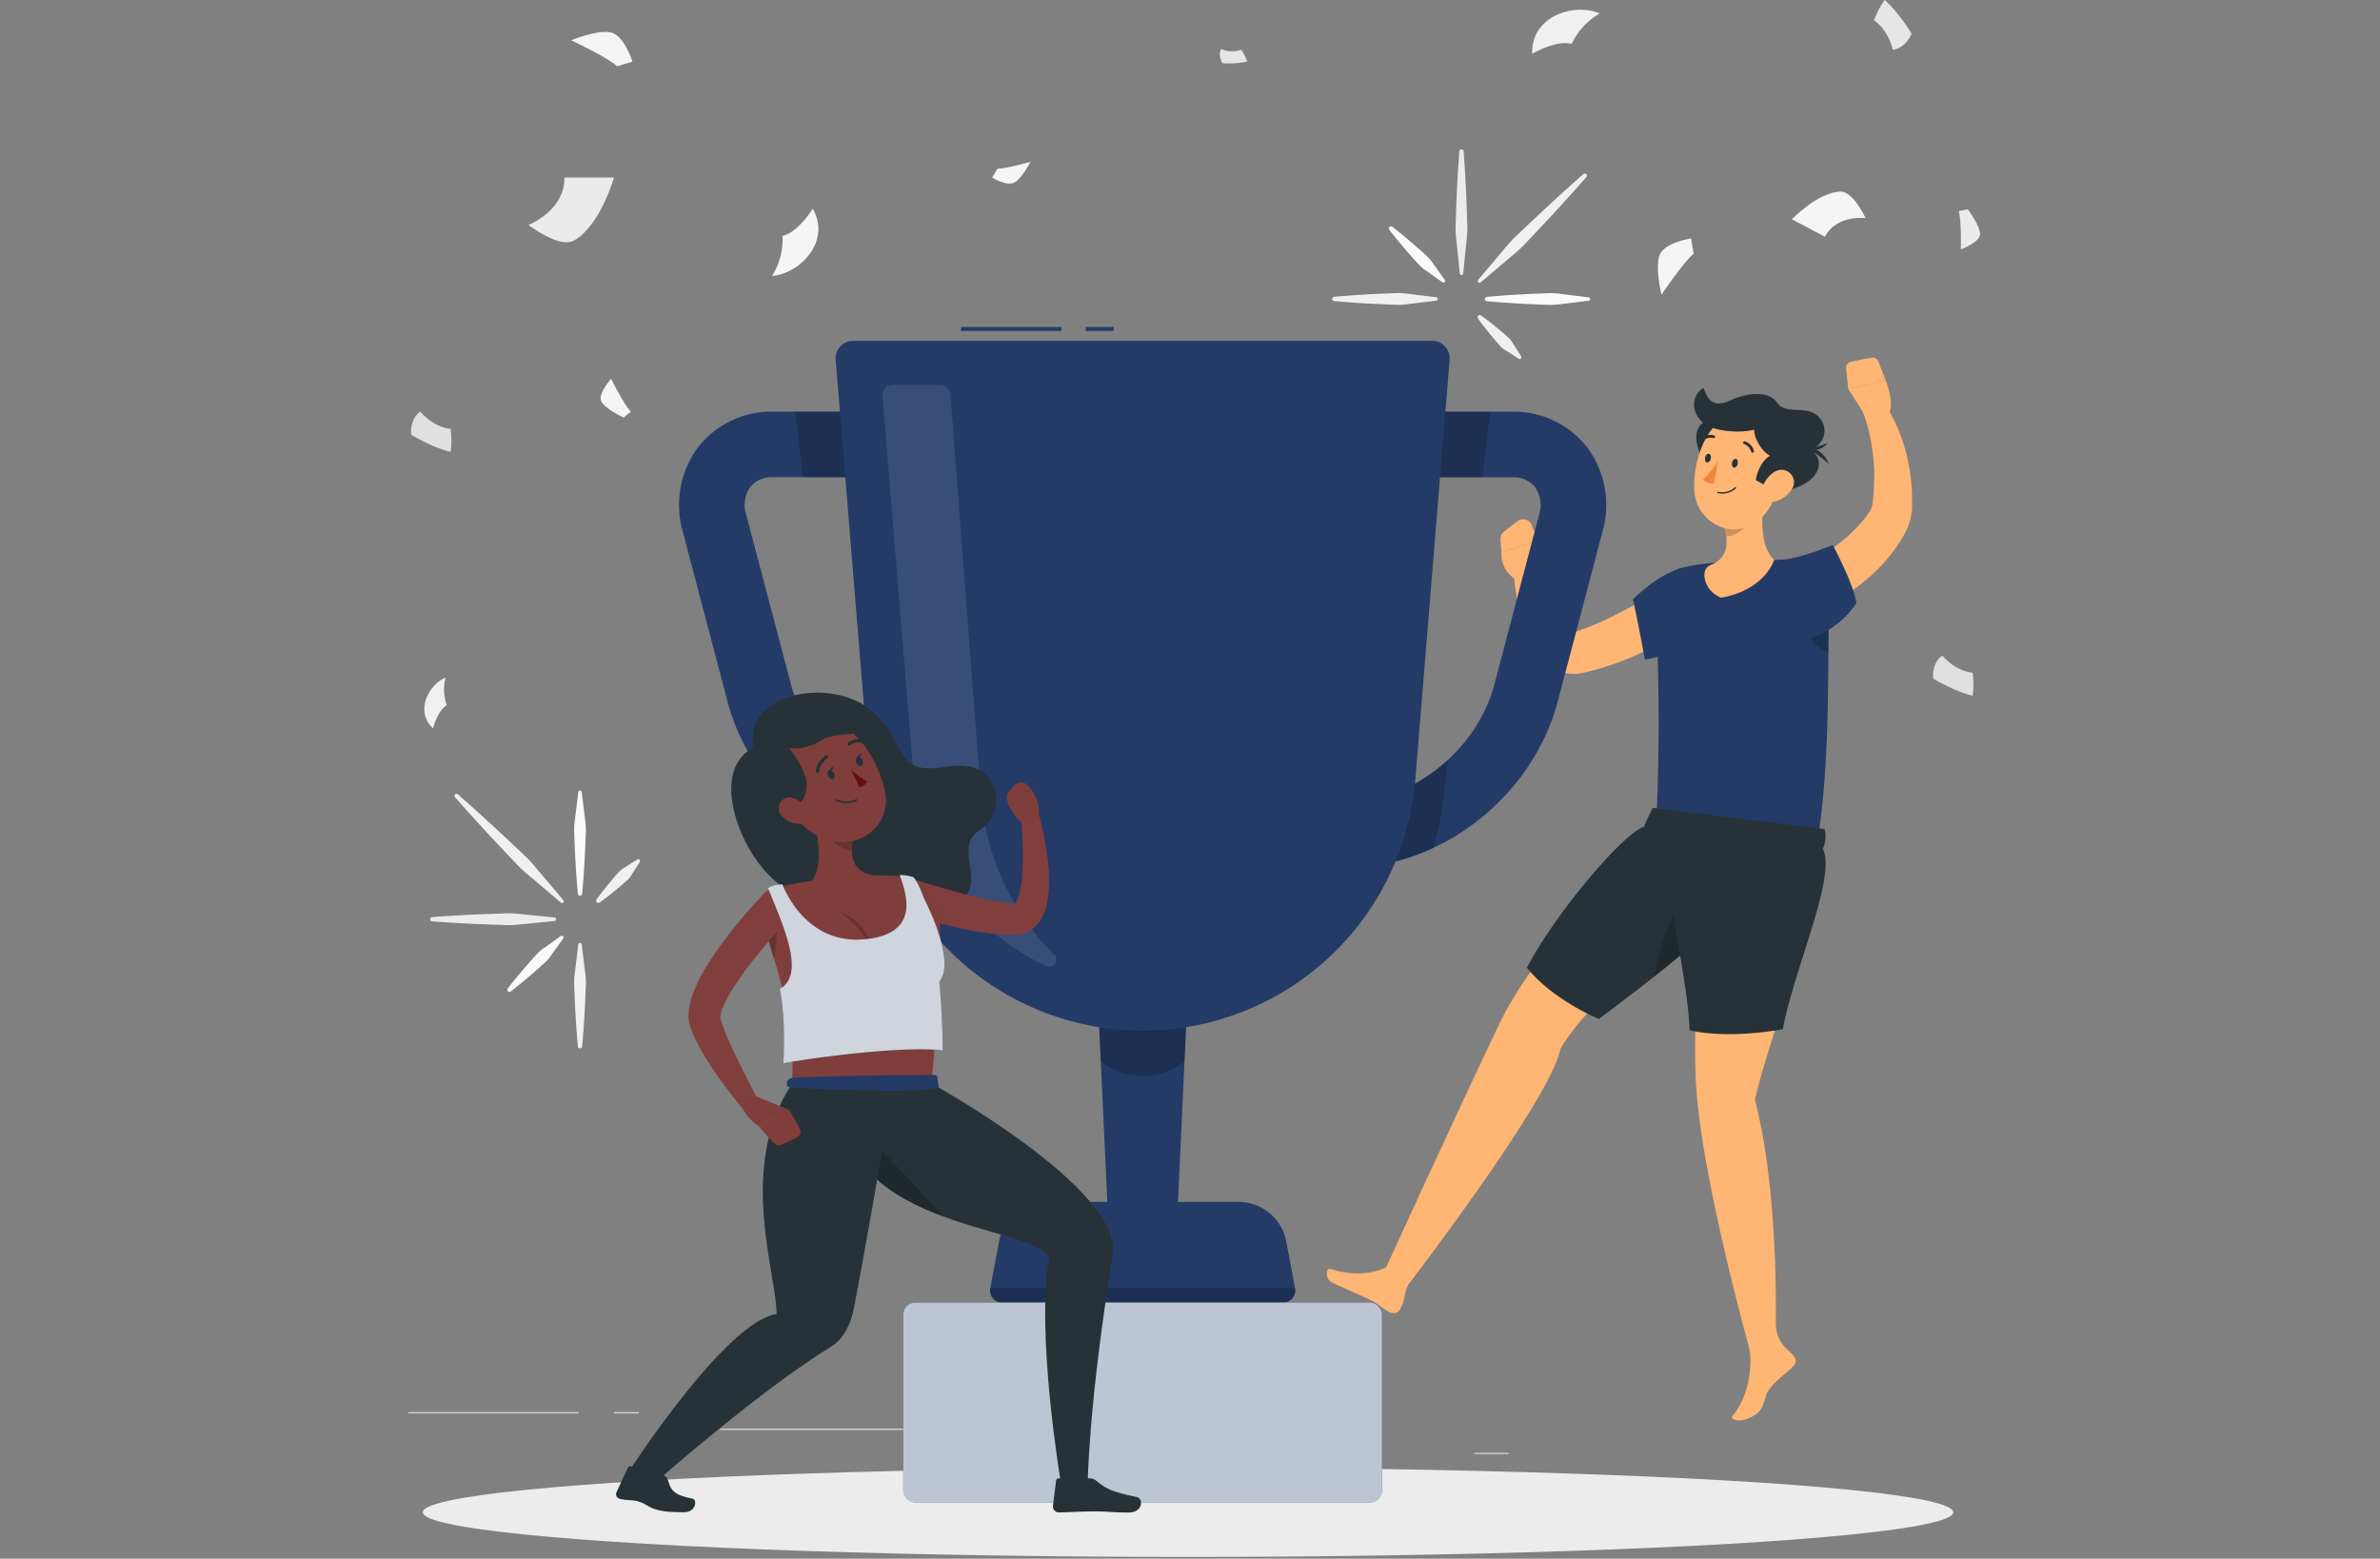<?xml version="1.0" encoding="UTF-8"?>
<svg xmlns="http://www.w3.org/2000/svg" width="603" height="395" viewBox="0 0 603 395">
  <rect x="0" y="0" width="603" height="395" fill="#808080" stroke="none"/>
  <g id="Groupe_429" data-name="Groupe 429" transform="translate(-2532 -836)">
    <rect id="Rectangle_901" data-name="Rectangle 901" width="603" height="392" transform="translate(2532 839)" fill="none"></rect>
    <g id="Winners-rafiki" transform="translate(2583 803)">
      <g id="freepik--background-complete--inject-2">
        <rect id="Rectangle_892" data-name="Rectangle 892" width="8.69" height="0.25" transform="translate(322.53 401.21)" fill="#ebebeb"></rect>
        <rect id="Rectangle_894" data-name="Rectangle 894" width="43.19" height="0.25" transform="translate(52.46 390.89)" fill="#ebebeb"></rect>
        <rect id="Rectangle_895" data-name="Rectangle 895" width="6.33" height="0.25" transform="translate(104.56 390.89)" fill="#ebebeb"></rect>
        <rect id="Rectangle_896" data-name="Rectangle 896" width="93.68" height="0.25" transform="translate(131.47 395.11)" fill="#ebebeb"></rect>
        <path id="Tracé_1462" data-name="Tracé 1462" d="M92,78h12.56s-3.49,12.32-10.23,16c-3.66,2-11.44-4-11.44-4S92.11,86.46,92,78Z" fill="#ebebeb"></path>
        <path id="Tracé_1463" data-name="Tracé 1463" d="M154.91,85.89s-3.64,6-7.64,6.87a17.48,17.48,0,0,1-2.66,10.17C151.44,102.43,159.72,94.34,154.91,85.89Z" fill="#f5f5f5"></path>
        <path id="Tracé_1464" data-name="Tracé 1464" d="M63.17,141.67s-4-.11-7.67-4.34c-2.78,1.84-2.33,5.84-2.33,5.84s5.5,3.33,10,4.33A21.27,21.27,0,0,0,63.17,141.67Z" fill="#e0e0e0"></path>
        <path id="Tracé_1465" data-name="Tracé 1465" d="M448.79,203.47s-3.94-.11-7.67-4.33c-2.77,1.83-2.33,5.83-2.33,5.83s5.5,3.33,10,4.33a21.269,21.269,0,0,0,0-5.83Z" fill="#e0e0e0"></path>
        <path id="Tracé_1466" data-name="Tracé 1466" d="M108.83,137.33c-2-2.16-5-8.33-5-8.33s-2.83,3.17-2.66,5.17,5.83,4.66,5.83,4.66Z" fill="#f5f5f5"></path>
        <path id="Tracé_1467" data-name="Tracé 1467" d="M105.36,49.78c-2.57-2.32-11.64-6.57-11.64-6.57s6.54-2.72,10-2,5.52,7.42,5.52,7.42Z" fill="#f5f5f5"></path>
        <path id="Tracé_1468" data-name="Tracé 1468" d="M201.72,75.75c2.21,0,8.34-1.72,8.34-1.72s-2,4-3.95,5.17-5.75-1.2-5.75-1.2Z" fill="#f5f5f5"></path>
        <path id="Tracé_1469" data-name="Tracé 1469" d="M411.38,93,403,88.57s6.66-7,12.45-7c3.14,0,6.21,6.7,6.21,6.7S414.29,87.33,411.38,93Z" fill="#f5f5f5"></path>
        <path id="Tracé_1470" data-name="Tracé 1470" d="M337.2,46.65s6.05-3.64,10-2.51a17.43,17.43,0,0,1,7.11-7.73C348,33.65,336.91,36.93,337.2,46.65Z" fill="#f0f0f0"></path>
        <path id="Tracé_1471" data-name="Tracé 1471" d="M58.71,217.59s1.13-4.55,3.5-5.86a11.57,11.57,0,0,1-.3-7C57.68,206.42,54,213.16,58.71,217.59Z" fill="#f0f0f0"></path>
        <path id="Tracé_1472" data-name="Tracé 1472" d="M423.79,38.17s3.43,1.95,4.75,7.42c3.31-.32,4.79-4.06,4.79-4.06S430,36,426.51,33a21.361,21.361,0,0,0-2.72,5.17Z" fill="#e6e6e6"></path>
        <path id="Tracé_1473" data-name="Tracé 1473" d="M263.48,45.61a6.72,6.72,0,0,1-5.08-.19c-.94,1.67.35,3.61.35,3.61A23.85,23.85,0,0,0,265,48.6a12.651,12.651,0,0,0-1.52-2.99Z" fill="#e6e6e6"></path>
        <path id="Tracé_1474" data-name="Tracé 1474" d="M445.27,86.51c.75,2.85.52,9.7.52,9.7s4-1.47,4.77-3.32-3-6.85-3-6.85Z" fill="#ebebeb"></path>
        <path id="Tracé_1475" data-name="Tracé 1475" d="M378.08,97.33c-2.64,2.16-8.12,10.35-8.12,10.35s-1.68-6.76-.5-10,8-4.26,8-4.26Z" fill="#f5f5f5"></path>
        <path id="Tracé_1476" data-name="Tracé 1476" d="M96.39,233.75l.78,6.44a21.882,21.882,0,0,1,.28,3.22l-.13,3.22c-.17,4.29-.43,8.58-.83,12.87a.54.54,0,0,1-.59.49.56.56,0,0,1-.49-.49c-.4-4.29-.66-8.58-.83-12.87l-.13-3.22a21.88,21.88,0,0,1,.28-3.22l.78-6.44a.44.44,0,0,1,.49-.39.45.45,0,0,1,.39.39Z" fill="#fafafa"></path>
        <path id="Tracé_1477" data-name="Tracé 1477" d="M96.39,272.4l.78,6.44a21.741,21.741,0,0,1,.28,3.21l-.13,3.22c-.17,4.29-.43,8.59-.83,12.88a.54.54,0,1,1-1.08,0c-.4-4.29-.66-8.59-.83-12.88l-.13-3.22a21.738,21.738,0,0,1,.28-3.21l.78-6.44a.44.44,0,1,1,.88,0Z" fill="#f0f0f0"></path>
        <path id="Tracé_1478" data-name="Tracé 1478" d="M89.5,266.4l-7.75.77a31.481,31.481,0,0,1-3.87.28L74,267.32q-7.76-.24-15.49-.83a.54.54,0,1,1,0-1.08c5.16-.4,10.32-.66,15.49-.83l3.87-.13a31.493,31.493,0,0,1,3.87.28l7.75.78a.44.44,0,0,1,.4.49A.45.45,0,0,1,89.5,266.4Z" fill="#ebebeb"></path>
        <path id="Tracé_1479" data-name="Tracé 1479" d="M111.11,251.42l-2,3.12A7.379,7.379,0,0,1,108,256l-1.37,1.2c-1.84,1.58-3.73,3.12-5.74,4.54a.55.55,0,0,1-.76-.76c1.42-2,3-3.9,4.54-5.74l1.21-1.37a7,7,0,0,1,1.48-1.08l3.12-2a.47.47,0,0,1,.63.14.46.46,0,0,1,0,.49Z" fill="#f0f0f0"></path>
        <path id="Tracé_1480" data-name="Tracé 1480" d="M91.7,270.83l-2.79,3.88a11.769,11.769,0,0,1-1.47,1.87l-1.75,1.59c-2.36,2.09-4.76,4.14-7.28,6.08a.54.54,0,0,1-.76-.1.56.56,0,0,1,0-.66c1.94-2.52,4-4.92,6.08-7.28l1.59-1.75A12.241,12.241,0,0,1,87.19,273l3.89-2.79a.44.44,0,0,1,.62.1A.45.45,0,0,1,91.7,270.83Z" fill="#fafafa"></path>
        <path id="Tracé_1481" data-name="Tracé 1481" d="M91.08,261.71l-7.23-6.14a45.881,45.881,0,0,1-3.54-3.14L77.06,249q-6.5-6.85-12.77-13.95a.54.54,0,0,1,0-.75.52.52,0,0,1,.71,0q7.11,6.24,14,12.77l3.43,3.24c1.15,1.08,2.1,2.35,3.14,3.54l6.13,7.23a.442.442,0,1,1-.62.63Z" fill="#f0f0f0"></path>
        <path id="Tracé_1482" data-name="Tracé 1482" d="M351.48,109.2,345,110a21.879,21.879,0,0,1-3.22.28l-3.22-.13c-4.29-.17-8.58-.43-12.87-.83a.55.55,0,0,1-.49-.59.56.56,0,0,1,.49-.49c4.29-.4,8.58-.66,12.87-.83l3.22-.13a21.878,21.878,0,0,1,3.22.28l6.44.78a.44.44,0,1,1,0,.88Z" fill="#fafafa"></path>
        <path id="Tracé_1483" data-name="Tracé 1483" d="M312.83,109.2l-6.44.78a21.74,21.74,0,0,1-3.21.28l-3.22-.13c-4.29-.17-8.58-.43-12.88-.83a.54.54,0,1,1,0-1.08c4.3-.4,8.59-.66,12.88-.83l3.22-.13a21.739,21.739,0,0,1,3.21.28l6.44.78a.44.44,0,1,1,0,.88Z" fill="#f0f0f0"></path>
        <path id="Tracé_1484" data-name="Tracé 1484" d="M318.84,102.31l-.78-7.75a31.486,31.486,0,0,1-.28-3.87l.13-3.87c.17-5.16.43-10.33.83-15.49a.541.541,0,0,1,1.08,0c.4,5.16.66,10.33.83,15.49l.13,3.87a31.475,31.475,0,0,1-.28,3.87l-.78,7.75a.43.43,0,0,1-.48.4A.44.44,0,0,1,318.84,102.31Z" fill="#ebebeb"></path>
        <path id="Tracé_1485" data-name="Tracé 1485" d="M333.81,123.92l-3.12-2a7,7,0,0,1-1.48-1.08l-1.21-1.4c-1.58-1.84-3.12-3.73-4.54-5.74a.55.55,0,0,1,.13-.76.54.54,0,0,1,.63,0c2,1.42,3.9,3,5.74,4.54l1.37,1.21a7,7,0,0,1,1.08,1.48l2,3.12a.47.47,0,0,1-.14.63A.46.46,0,0,1,333.81,123.92Z" fill="#f0f0f0"></path>
        <path id="Tracé_1486" data-name="Tracé 1486" d="M314.41,104.51l-3.89-2.79a12.24,12.24,0,0,1-1.87-1.47l-1.59-1.75c-2.09-2.36-4.14-4.76-6.08-7.28a.54.54,0,0,1,.1-.76.56.56,0,0,1,.66,0c2.52,1.94,4.92,4,7.28,6.08l1.75,1.59a12.239,12.239,0,0,1,1.47,1.87l2.79,3.89a.44.44,0,0,1-.62.62Z" fill="#fafafa"></path>
        <path id="Tracé_1487" data-name="Tracé 1487" d="M323.53,103.89l6.13-7.23a45.89,45.89,0,0,1,3.14-3.54l3.43-3.24q6.86-6.51,13.95-12.78a.54.54,0,0,1,.76.76q-6.26,7.11-12.78,14l-3.24,3.43a45.889,45.889,0,0,1-3.54,3.14l-7.23,6.13a.457.457,0,0,1-.62-.67Z" fill="#f0f0f0"></path>
      </g>
      <g id="freepik--Shadow--inject-2">
        <ellipse id="freepik--path--inject-2" cx="193.89" cy="11.32" rx="193.89" ry="11.32" transform="translate(56.11 404.92)" fill="#ececec"></ellipse>
      </g>
      <g id="freepik--character-2--inject-2">
        <path id="Tracé_1488" data-name="Tracé 1488" d="M377.27,191.19c-.64.47-1.13.82-1.69,1.19s-1.09.71-1.64,1.07c-1.09.68-2.2,1.35-3.31,2-2.25,1.26-4.54,2.44-6.91,3.49a72.242,72.242,0,0,1-7.26,2.82c-1.23.44-2.51.78-3.78,1.13l-1.93.47-.48.12-.34.07-.41.08a10.432,10.432,0,0,1-5.34-.42,10.73,10.73,0,0,1-2.9-1.6,15.149,15.149,0,0,1-3.53-4,30.1,30.1,0,0,1-3.28-7.84,61.1,61.1,0,0,1-2.08-15.27,2.87,2.87,0,0,1,5.64-.83v.14a96.005,96.005,0,0,0,4.5,13.09,24,24,0,0,0,3,5.25,5.1,5.1,0,0,0,1.45,1.31c.39.17.34,0,.33,0a19.715,19.715,0,0,1,2.15-.78c1-.41,2.09-.78,3.12-1.23,2.08-.84,4.13-1.84,6.16-2.85s4-2.12,6-3.28c1-.56,2-1.15,2.93-1.75l2.76-1.77.23-.15a5.77,5.77,0,1,1,6.52,9.521Z" fill="#ffb573"></path>
        <path id="Tracé_1489" data-name="Tracé 1489" d="M338.4,178.32l.3-8.32-9.28,2.94A7.34,7.34,0,0,0,334,180.3Z" fill="#ffb573"></path>
        <path id="Tracé_1490" data-name="Tracé 1490" d="M333.46,165.09l-3.4,2.63a2.34,2.34,0,0,0-.9,2.06l.26,3.16L338.7,170l-1.63-3.95a2.35,2.35,0,0,0-3.61-.96Z" fill="#ffb573"></path>
        <path id="Tracé_1491" data-name="Tracé 1491" d="M376.05,176.75c-6.49,1.11-13.31,8.13-13.31,8.13s1.66,7.64,3,15.25C382.9,197.92,388.32,174.66,376.05,176.75Z" fill="#243b67"></path>
        <path id="Tracé_1492" data-name="Tracé 1492" d="M368.43,186.12a552.517,552.517,0,0,1,0,59.54l40.69,3c3.57-21.36,2.88-41.61,3.27-61.84.11-5.81-1.61-11.15-7.4-11.7-2.14-.2-7-.26-8.89-.22a146.08,146.08,0,0,0-17.08,1.2c-1.22.21-2.43.45-3.57.72a9,9,0,0,0-7.02,9.3Z" fill="#243b67"></path>
        <path id="Tracé_1493" data-name="Tracé 1493" d="M403.48,186.76s2.86,9.36,8.73,11.51c0-3.73.06-7.46.13-11.18Z" opacity="0.2"></path>
        <path id="Tracé_1494" data-name="Tracé 1494" d="M368.49,242.83s-29.37,28.32-39.44,49.28c-10.47,21.8-29.39,63.24-29.39,63.24l6.22,3.11s36.08-46.94,38.49-59.7c13.16-22.29,46.38-32.57,52.07-51.71C384.36,243.46,368.49,242.83,368.49,242.83Z" fill="#ffb573"></path>
        <path id="Tracé_1495" data-name="Tracé 1495" d="M381.83,245.66s-4.44,40.07-3.1,62.35c1.48,24.41,14,68.56,14,68.56l6-.31s1.81-37.63-5.08-64.55c4-17.85,15.74-44,15.4-63.06a181.587,181.587,0,0,0-27.22-2.99Z" fill="#ffb573"></path>
        <path id="Tracé_1496" data-name="Tracé 1496" d="M402.83,375.94c-1.5-1.41-3.56-3-3.88-6.93,0,0-7.16,3.29-6.66,6s.37,11.39-4.37,16.83c-.66.76,1.32,1.64,3.51.82,3.72-1.39,4.05-2.78,5-5.93.82-2.7,4.89-5.52,6.53-7.06C404.33,378.35,404.33,377.35,402.83,375.94Z" fill="#ffb573"></path>
        <path id="Tracé_1497" data-name="Tracé 1497" d="M304.15,364c.86-1.86.6-4.51,2.79-7.3,0,0-4-4.94-6.05-3.14s-8,3.25-14.84,1c-1-.32-1.54,2.58.58,3.55,3.52,1.61,6.12,2.75,9.12,4.12,2.56,1.17,3,2,4.93,3.11C302.33,366.23,303.28,365.91,304.15,364Z" fill="#ffb573"></path>
        <path id="Tracé_1498" data-name="Tracé 1498" d="M382.4,176.2c4.9-2,4.47-6.28,3.26-10.26l10.56-9.49c-.81,5.63-1.78,14.91,2.31,18.43,0,0-2.31,7.65-13.47,9.6C380.69,182.81,379.53,177.17,382.4,176.2Z" fill="#ffb573"></path>
        <path id="Tracé_1499" data-name="Tracé 1499" d="M391.68,160.25l-6,5.68a16.929,16.929,0,0,1,.69,3c1.61.14,5.92-2.2,6-4.7a13.76,13.76,0,0,0-.69-3.98Z" opacity="0.2"></path>
        <path id="Tracé_1500" data-name="Tracé 1500" d="M422.15,139.18l-4.85-7.57,9.44-2.37s3,7.58,0,9.52Z" fill="#ffb573"></path>
        <path id="Tracé_1501" data-name="Tracé 1501" d="M404.42,176.91l.55-.23.68-.31,1.4-.67c.93-.47,1.86-1,2.77-1.52a49.349,49.349,0,0,0,5.23-3.53,40.689,40.689,0,0,0,4.59-4.19c.69-.76,1.34-1.54,2-2.34l.82-1.11a5.932,5.932,0,0,0,.49-.84,6.494,6.494,0,0,0,.33-.87,5,5,0,0,0,.2-1.14c.12-1.08.25-2.16.29-3.24s.08-2.18.1-3.27a23.988,23.988,0,0,0-.13-3.28,48.523,48.523,0,0,0-.91-6.54c-.23-1.08-.46-2.17-.78-3.22-.14-.53-.32-1.05-.49-1.57l-.49-1.43-.15-.41a2.85,2.85,0,0,1,5-2.62c.49.67.83,1.16,1.2,1.75s.68,1.13,1,1.71c.64,1.15,1.2,2.33,1.73,3.53a44.2,44.2,0,0,1,2.39,7.47,46.658,46.658,0,0,1,1.12,7.81c.09,1.32.09,2.63.08,4a13.372,13.372,0,0,1-.17,2.44,16.09,16.09,0,0,1-.65,2.59,18.534,18.534,0,0,1-1.06,2.41l-.33.58-.27.46-.54.88a36.262,36.262,0,0,1-2.4,3.38,43.38,43.38,0,0,1-5.67,5.9,48,48,0,0,1-6.54,4.75c-1.16.68-2.34,1.33-3.56,1.93-.61.3-1.22.59-1.86.87l-1,.4-1.13.42a5.77,5.77,0,0,1-4.21-10.74Z" fill="#ffb573"></path>
        <path id="Tracé_1502" data-name="Tracé 1502" d="M399.67,174.88c4.78,0,13.67-3.78,13.67-3.78s5.25,9.68,6,14.76a23.23,23.23,0,0,1-12.8,9.32C400.71,192.12,398.06,184.48,399.67,174.88Z" fill="#243b67"></path>
        <path id="Tracé_1503" data-name="Tracé 1503" d="M354.1,291.24s-11.66-4.78-18.24-13c7.4-14.16,24.62-34.24,29.69-35.73a40.166,40.166,0,0,1,2.23-4.79l33,4.91C399,258.65,364.43,283.29,354.1,291.24Z" fill="#263238"></path>
        <path id="Tracé_1504" data-name="Tracé 1504" d="M378.55,258.33c-4.52,2.06-9,13.24-10.35,22.09a214.847,214.847,0,0,0,19.1-16.8C383.65,260.72,379.45,257.93,378.55,258.33Z" opacity="0.2"></path>
        <path id="Tracé_1505" data-name="Tracé 1505" d="M377.06,294.09s8.56,2.38,23.65-.26c2.76-15.14,13.68-38.75,10.13-45.73a7.71,7.71,0,0,0,.44-5l-40.7-5C367.24,243.16,376.7,279,377.06,294.09Z" fill="#263238"></path>
        <path id="Tracé_1506" data-name="Tracé 1506" d="M418,124.64l5.15-1a1.59,1.59,0,0,1,1.77,1l1.78,4.63-9.44,2.37-.52-5.28a1.56,1.56,0,0,1,1.26-1.72Z" fill="#ffb573"></path>
        <path id="Tracé_1507" data-name="Tracé 1507" d="M386,139.11c-6.48-.69-9.47,3.19-5.33,10.76C385.86,142.59,386,139.11,386,139.11Z" fill="#263238"></path>
        <path id="Tracé_1508" data-name="Tracé 1508" d="M400.91,150.6c-1.88,7.33-2.61,11.71-7.09,14.8-6.73,4.64-15.23-.52-15.57-8.26-.31-7,2.81-17.77,10.64-19.33a10.32,10.32,0,0,1,12.02,12.79Z" fill="#ffb573"></path>
        <path id="Tracé_1509" data-name="Tracé 1509" d="M399.29,157.66l-5.47-3s.77-4.55,3.64-6.16c-2.49-1.38-4.15-4.95-4-6.61-3.91,1-9.64.31-12-1.1-4.29-2.59-4.12-7.59-.85-9.49,1.07,3.32,2.78,5.06,6.82,3.16s9.68-2.59,11.81.58,7.36.62,10.25,3.34a4.92,4.92,0,0,1-1.73,8.48C412.75,150.84,408.27,156.8,399.29,157.66Z" fill="#263238"></path>
        <path id="Tracé_1510" data-name="Tracé 1510" d="M405.61,146.48a5.9,5.9,0,0,1,6.68,4.12C410.66,148.94,407.48,146.57,405.61,146.48Z" fill="#263238"></path>
        <path id="Tracé_1511" data-name="Tracé 1511" d="M406,146.39a4.65,4.65,0,0,0,6.09-1.15C410.41,146,407.39,146.86,406,146.39Z" fill="#263238"></path>
        <path id="Tracé_1512" data-name="Tracé 1512" d="M402.82,157.21a7.2,7.2,0,0,1-4.62,3c-2.48.43-3.47-1.85-2.57-4.06.81-2,3.08-4.62,5.47-4A3.162,3.162,0,0,1,402.82,157.21Z" fill="#ffb573"></path>
        <path id="Tracé_1513" data-name="Tracé 1513" d="M389.27,150.51a1.113,1.113,0,0,1-.93,1c-.4,0-.62-.63-.5-1.23a1.114,1.114,0,0,1,.92-1C389.15,149.28,389.38,149.91,389.27,150.51Z" fill="#263238"></path>
        <path id="Tracé_1514" data-name="Tracé 1514" d="M382.44,149.2a1.1,1.1,0,0,1-.92,1c-.39,0-.62-.63-.51-1.24s.54-1,.93-.95S382.56,148.6,382.44,149.2Z" fill="#263238"></path>
        <path id="Tracé_1515" data-name="Tracé 1515" d="M384.32,149.87a22,22,0,0,1-3.87,4.61,3.56,3.56,0,0,0,2.78,1.1Z" fill="#ed893e"></path>
        <path id="Tracé_1516" data-name="Tracé 1516" d="M385.6,158.08a5.42,5.42,0,0,1-1.36-.1.19.19,0,0,1-.15-.21.18.18,0,0,1,.22-.14,4.83,4.83,0,0,0,4.25-1.12.18.18,0,0,1,.26.25A5,5,0,0,1,385.6,158.08Z" fill="#263238"></path>
        <path id="Tracé_1517" data-name="Tracé 1517" d="M393,147.71a.38.38,0,0,1-.31-.25,2.9,2.9,0,0,0-1.77-1.92.36.36,0,0,1-.25-.44.35.35,0,0,1,.44-.25,3.56,3.56,0,0,1,2.27,2.39.35.35,0,0,1-.23.45A.39.39,0,0,1,393,147.71Z" fill="#263238"></path>
        <path id="Tracé_1518" data-name="Tracé 1518" d="M380.22,144.7a.362.362,0,0,1-.15-.64,3.53,3.53,0,0,1,3.21-.72.35.35,0,0,1,.23.45.36.36,0,0,1-.45.23,2.87,2.87,0,0,0-2.54.6.38.38,0,0,1-.3.08Z" fill="#263238"></path>
      </g>
      <g id="freepik--Cup--inject-2">
        <path id="Tracé_1519" data-name="Tracé 1519" d="M247.25,342.02H229.76l-2.75-59.13H250Z" fill="#243b67"></path>
        <path id="Tracé_1520" data-name="Tracé 1520" d="M249.11,302h0a17.17,17.17,0,0,1-21.21,0h0l-.9-19.1h23Z" opacity="0.2"></path>
        <path id="Tracé_1521" data-name="Tracé 1521" d="M187,252.93c-24.27,0-47.35-18.16-53.7-42.24L122,167.76a24.52,24.52,0,0,1,3.9-21.45,23.56,23.56,0,0,1,18.93-9H179.4a8.32,8.32,0,0,1,0,16.63H144.84a6.92,6.92,0,0,0-5.76,2.5,8,8,0,0,0-1,7.06l11.32,42.94c4.41,16.73,20.94,29.84,37.62,29.84a8.32,8.32,0,1,1,0,16.63Z" fill="#243b67"></path>
        <path id="Tracé_1522" data-name="Tracé 1522" d="M290,252.93a8.32,8.32,0,1,1,0-16.63c16.68,0,33.21-13.11,37.62-29.84l11.31-42.94a8,8,0,0,0-1-7.06,6.92,6.92,0,0,0-5.76-2.5H297.61a8.32,8.32,0,1,1,0-16.63h34.56a23.57,23.57,0,0,1,18.93,9,24.52,24.52,0,0,1,3.9,21.45l-11.31,42.93C337.34,234.77,314.25,252.93,290,252.93Z" fill="#243b67"></path>
        <g id="Groupe_428" data-name="Groupe 428" opacity="0.2">
          <path id="Tracé_1523" data-name="Tracé 1523" d="M187.71,145.65a8.32,8.32,0,0,0-8.31-8.32H150.47l2,16.63H179.4a8.31,8.31,0,0,0,8.31-8.31Z"></path>
          <path id="Tracé_1524" data-name="Tracé 1524" d="M187,236.3c-9.41,0-18.76-4.16-25.93-10.8l1.17,9.69a74.271,74.271,0,0,0,2.67,12.72,52.53,52.53,0,0,0,22.09,5,8.32,8.32,0,1,0,0-16.63Z"></path>
          <path id="Tracé_1525" data-name="Tracé 1525" d="M281.67,244.62a8.32,8.32,0,0,0,8.31,8.31,52.54,52.54,0,0,0,22.1-5,74.271,74.271,0,0,0,2.67-12.72l1.16-9.69c-7.16,6.64-16.51,10.8-25.93,10.8a8.32,8.32,0,0,0-8.31,8.3Z"></path>
          <path id="Tracé_1526" data-name="Tracé 1526" d="M297.61,137.33a8.32,8.32,0,0,0,0,16.63h26.92l2-16.63Z"></path>
        </g>
        <rect id="Rectangle_897" data-name="Rectangle 897" width="7.08" height="1" transform="translate(224.08 115.87)" fill="#243b67"></rect>
        <rect id="Rectangle_898" data-name="Rectangle 898" width="25.42" height="1" transform="translate(192.5 115.87)" fill="#243b67"></rect>
        <path id="Tracé_1527" data-name="Tracé 1527" d="M238.5,294.19h0a69.31,69.31,0,0,1-69.08-63.661L160.73,124.19a4.45,4.45,0,0,1,4.44-4.82H311.84a4.46,4.46,0,0,1,4.44,4.82l-8.69,106.34A69.32,69.32,0,0,1,238.5,294.19Z" fill="#243b67"></path>
        <path id="Tracé_1528" data-name="Tracé 1528" d="M216.11,275a1.74,1.74,0,0,1-1.9,2.85,58.26,58.26,0,0,1-33.74-48.19l-7.88-96.3a2.65,2.65,0,0,1,2.63-2.86h11.95a2.63,2.63,0,0,1,2.63,2.44l7.67,101a64.44,64.44,0,0,0,18.57,41Z" fill="#fff" opacity="0.1"></path>
        <path id="Tracé_1529" data-name="Tracé 1529" d="M274.12,363.1H202.89a3.06,3.06,0,0,1-3-3.62l2.23-11.85a12.33,12.33,0,0,1,12.11-10.05h48.55a12.33,12.33,0,0,1,12.11,10.05l2.23,11.85a3.06,3.06,0,0,1-3,3.62Z" fill="#243b67"></path>
        <path id="Tracé_1530" data-name="Tracé 1530" d="M277.12,359.48H199.89a3.06,3.06,0,0,0,3,3.62h71.23a3.06,3.06,0,0,0,3-3.62Z" opacity="0.2"></path>
        <rect id="Rectangle_899" data-name="Rectangle 899" width="121.28" height="50.64" rx="3.04" transform="translate(177.86 363.1)" fill="#243b67"></rect>
        <rect id="Rectangle_900" data-name="Rectangle 900" width="121.28" height="50.64" rx="3.04" transform="translate(177.86 363.1)" fill="#fff" opacity="0.7"></rect>
      </g>
      <g id="freepik--character-1--inject-2">
        <path id="Tracé_1531" data-name="Tracé 1531" d="M139.87,222.51c-2.7-14,19.91-18.22,30.09-9.29,9.94,8.72,4.76,16.38,18.9,14.08s15.58,11.25,8.18,16.19,4.42,15.12-8.09,19.5c-15.48,5.43-30,.51-40.44-4.64S127.46,228.84,139.87,222.51Z" fill="#263238"></path>
        <path id="Tracé_1532" data-name="Tracé 1532" d="M185.06,307.62S233.47,334.2,230.94,351c-6.18,37.86-6.35,57.91-6.35,57.91h-6.78s-6.43-37.88-3-57.22c-4.22-8.67-56.2-6.87-52.68-44.11Z" fill="#263238"></path>
        <path id="Tracé_1533" data-name="Tracé 1533" d="M162.31,315.64c2,14.16,13.67,21.19,25.51,25.6C179.07,331.33,169.1,320.72,162.31,315.64Z" opacity="0.2"></path>
        <path id="Tracé_1534" data-name="Tracé 1534" d="M225.17,407.65h-7.92a.66.66,0,0,0-.68.59l-.8,6.5a1.5,1.5,0,0,0,1.51,1.54c3.48-.06,5.16-.25,9.56-.25,2.7,0,4.35.28,8.09.28s3.75-3.58,2.17-3.91c-7-1.47-8-2.28-10.42-4.2a2.45,2.45,0,0,0-1.51-.55Z" fill="#263238"></path>
        <path id="Tracé_1535" data-name="Tracé 1535" d="M180.26,255.79c2.16.67,4.44,1.39,6.67,2s4.49,1.32,6.73,1.88,4.49,1.1,6.7,1.52c1.09.19,2.2.4,3.26.52l.8.11.77.06.76.06h.13s-.1.07-.06.08.15-.06.31-.28a6.939,6.939,0,0,0,.9-2.15,30.58,30.58,0,0,0,.84-6.34c.12-2.26.1-4.58,0-6.9s-.24-4.71-.42-7v-.08a2.2,2.2,0,0,1,4.3-.78,73.84,73.84,0,0,1,2.72,14.65,33.69,33.69,0,0,1-.24,8,14.591,14.591,0,0,1-1.53,4.58,8.49,8.49,0,0,1-2,2.43,7.6,7.6,0,0,1-3.29,1.59c-.29.06-.6.11-.88.14H203.9l-1-.05c-1.33-.06-2.59-.22-3.87-.38-2.52-.33-5-.79-7.39-1.34a124.9,124.9,0,0,1-14.23-4,4.42,4.42,0,0,1,2.75-8.39Z" fill="#803e3c"></path>
        <path id="Tracé_1536" data-name="Tracé 1536" d="M210.34,233.1l-5.82,4s.42.71,1.5,2.44,2.88,2.79,4.51,1.7C214.58,239.21,210.34,233.1,210.34,233.1Z" fill="#7f3e3b"></path>
        <path id="Tracé_1537" data-name="Tracé 1537" d="M204.63,233.66l1.27-1.53a2.34,2.34,0,0,1,3.61,0l.83,1-5.82,4-.34-1.3a2.34,2.34,0,0,1,.45-2.17Z" fill="#7f3e3b"></path>
        <path id="Tracé_1538" data-name="Tracé 1538" d="M187.07,265.33c.4,7.29-.24,19.79-2,42.29h-35.4c.56-13.49-.27-18.51-8.23-43.52a4.62,4.62,0,0,1,3.29-5.88,97.173,97.173,0,0,1,9.9-2,111.378,111.378,0,0,1,15.87-1.4c2.08,0,4.25.09,6.26.21a10.93,10.93,0,0,1,10.31,10.3Z" fill="#7f3e3b"></path>
        <path id="Tracé_1539" data-name="Tracé 1539" d="M145.45,265.3a27.64,27.64,0,0,1-.46,10.64c-.67-2.39-1.42-4.95-2.27-7.75Z" opacity="0.2"></path>
        <path id="Tracé_1540" data-name="Tracé 1540" d="M169.39,272.54c0-3.36-4.36-7.56-7.41-8.25C164.18,265.53,168.28,269.93,169.39,272.54Z" opacity="0.2"></path>
        <path id="Tracé_1541" data-name="Tracé 1541" d="M154.61,238.25c1.45,5,3.28,14.28,0,18,0,0,1.86,5.06,11.35,4.22,10.43-.93,4.52-5.62,4.52-5.62-5.81-.86-6-5.09-5.4-9.15Z" fill="#7f3e3b"></path>
        <path id="Tracé_1542" data-name="Tracé 1542" d="M158.88,241.29l6.2,4.41a16.38,16.38,0,0,0-.23,2.86c-2.21-.13-5.41-2.25-5.84-4.51a7.52,7.52,0,0,1-.13-2.76Z" opacity="0.2"></path>
        <path id="Tracé_1543" data-name="Tracé 1543" d="M146.5,232.7c4.13,7.51,5.72,10.78,11.5,12.91,8.7,3.19,17-3.52,15.23-12.12-1.63-7.74-8.11-18.73-17.14-18.23a11.7,11.7,0,0,0-9.59,17.44Z" fill="#7f3e3b"></path>
        <path id="Tracé_1544" data-name="Tracé 1544" d="M143.57,221.94c3.5-4.78,9,5.4,9.65,8.61s-.84,7.73-5.84,7.37S139.82,227.07,143.57,221.94Z" fill="#263238"></path>
        <path id="Tracé_1545" data-name="Tracé 1545" d="M142.86,220.69c7.42,3.64,11.73,1.52,14.73-.36s13.67-.83,11.25-3.25-6.15-4.58-12.25-3.63S142.86,220.69,142.86,220.69Z" fill="#263238"></path>
        <path id="Tracé_1546" data-name="Tracé 1546" d="M116.92,406.83l-8.11-2.23a.62.62,0,0,0-.73.34l-2.9,6.25a1.18,1.18,0,0,0,.77,1.62c2.84.73,4-.15,7.15,1.8,2.37,1.46,5.54,1.62,9.2,1.62,3.08,0,3.43-3.21,2.09-3.46-6-1.12-5.36-3.11-6.4-5.16a1.67,1.67,0,0,0-1.07-.78Z" fill="#263238"></path>
        <path id="Tracé_1547" data-name="Tracé 1547" d="M175.35,307.62s-5.11,31.36-10,56.88c-.74,3.86-2.49,7.77-5.85,9.82-17.44,10.65-43.25,33.32-43.25,33.32l-7.5-2.38s24.34-37.54,37-39.24c0-10.52-10-37.31,3.92-58.4Z" fill="#263238"></path>
        <path id="Tracé_1548" data-name="Tracé 1548" d="M149.2,306.28a1.57,1.57,0,0,0-.71,2.05c.37.55,21.62,1.14,27.15,1.1s11.56-.31,11.21-1.3-.13-2.68-.87-2.72S151.41,305.64,149.2,306.28Z" fill="#243b67"></path>
        <path id="Tracé_1549" data-name="Tracé 1549" d="M158.82,229.67c.3.63.88,1,1.29.79s.5-.86.21-1.49-.88-1-1.29-.79S158.53,229,158.82,229.67Z" fill="#263238"></path>
        <path id="Tracé_1550" data-name="Tracé 1550" d="M166,226.31c.29.63.87,1,1.28.79s.51-.87.21-1.5-.87-1-1.29-.78A1.06,1.06,0,0,0,166,226.31Z" fill="#263238"></path>
        <path id="Tracé_1551" data-name="Tracé 1551" d="M166,224.94l1.31-1.15S167.08,225.33,166,224.94Z" fill="#263238"></path>
        <path id="Tracé_1552" data-name="Tracé 1552" d="M164.62,228.05a18.91,18.91,0,0,0,4.14,3,3,3,0,0,1-2,1.48Z" fill="#630f0f"></path>
        <path id="Tracé_1553" data-name="Tracé 1553" d="M165.1,236.26a7.13,7.13,0,0,0,1-.36.21.21,0,0,0,.1-.28.2.2,0,0,0-.27-.09,5.53,5.53,0,0,1-5,0,.21.21,0,0,0-.28.06.22.22,0,0,0,.06.29,5.77,5.77,0,0,0,4.39.38Z" fill="#263238"></path>
        <path id="Tracé_1554" data-name="Tracé 1554" d="M147.28,240a6.26,6.26,0,0,0,4.45,1.77c2.19-.05,2.66-2.17,1.51-3.91-1-1.56-3.4-3.43-5.35-2.54a2.82,2.82,0,0,0-.61,4.68Z" fill="#7f3e3b"></path>
        <path id="Tracé_1555" data-name="Tracé 1555" d="M156.27,228.82a.41.41,0,0,0,.29-.38c.05-1.89,2.07-3.26,2.09-3.27a.41.41,0,0,0,.11-.57.39.39,0,0,0-.56-.11c-.1.06-2.4,1.62-2.46,3.93a.41.41,0,0,0,.4.42Z" fill="#263238"></path>
        <path id="Tracé_1556" data-name="Tracé 1556" d="M167.52,221.26a.43.43,0,0,0,.28-.29.41.41,0,0,0-.3-.5,4,4,0,0,0-3.65.76.41.41,0,0,0,0,.58.4.4,0,0,0,.58,0h0a3.27,3.27,0,0,1,2.9-.57.41.41,0,0,0,.19.02Z" fill="#263238"></path>
        <path id="Tracé_1557" data-name="Tracé 1557" d="M148.3,266.38c-3.11,3.42-6.25,7.09-9.12,10.76-1.44,1.84-2.8,3.73-4,5.62a32,32,0,0,0-3.06,5.61,7.9,7.9,0,0,0-.6,2.22v.27a.784.784,0,0,1,0,.09l.08.32.16.64.24.74a64.385,64.385,0,0,0,2.64,6.29c2,4.28,4.27,8.59,6.44,12.89h0a2.2,2.2,0,0,1-3.64,2.42,111.591,111.591,0,0,1-8.91-12,53.34,53.34,0,0,1-3.79-6.83l-.42-1c-.13-.35-.25-.73-.38-1.1l-.18-.55c-.06-.23-.13-.55-.18-.81a12.3,12.3,0,0,1-.13-1.55,15.67,15.67,0,0,1,.87-4.9,39.379,39.379,0,0,1,3.56-7.4c1.35-2.24,2.81-4.33,4.31-6.37s3.05-4,4.68-5.93,3.25-3.76,5.06-5.63a4.414,4.414,0,1,1,6.43,6.05Z" fill="#803e3c"></path>
        <path id="Tracé_1558" data-name="Tracé 1558" d="M158.87,228.3l1.3-1.15S160,228.7,158.87,228.3Z" fill="#263238"></path>
        <path id="Tracé_1559" data-name="Tracé 1559" d="M140.27,310.74l8.66,3.5-7.77,4.11s-4.64-3.05-4.32-6.63Z" fill="#7f3e3b"></path>
        <path id="Tracé_1560" data-name="Tracé 1560" d="M150.8,321.34l-3.75,1.73a1.77,1.77,0,0,1-2.06-.43l-3.83-4.29,7.77-4.11,2.66,4.62a1.76,1.76,0,0,1-.79,2.48Z" fill="#7f3e3b"></path>
        <path id="Tracé_1561" data-name="Tracé 1561" d="M183.06,260.57c-1.41-4-2.57-5.22-2.57-5.22a10.2,10.2,0,0,0-3.55-.61c1.54,4.46,5.68,15.14-9.31,16.32s-20.38-13.92-20.38-13.92c-2.68,0-3.68.95-3.68.95,4.59,11,9.25,22,3,25.53,1.06,5.27,1.23,12,.91,18.85,6.07-1.22,30.33-4.55,40.39-3.26-.1-6.77-.41-12.54-.86-17.44C190.77,277.07,185.3,265,183.06,260.57Z" fill="#243b67"></path>
        <path id="Tracé_1562" data-name="Tracé 1562" d="M183.06,260.57c-1.41-4-2.57-5.22-2.57-5.22a10.2,10.2,0,0,0-3.55-.61c1.54,4.46,5.68,15.14-9.31,16.32s-20.38-13.92-20.38-13.92c-2.68,0-3.68.95-3.68.95,4.59,11,9.25,22,3,25.53,1.06,5.27,1.23,12,.91,18.85,6.07-1.22,30.33-4.55,40.39-3.26-.1-6.77-.41-12.54-.86-17.44C190.77,277.07,185.3,265,183.06,260.57Z" fill="#fafafa" opacity="0.8"></path>
      </g>
    </g>
  </g>
</svg>
